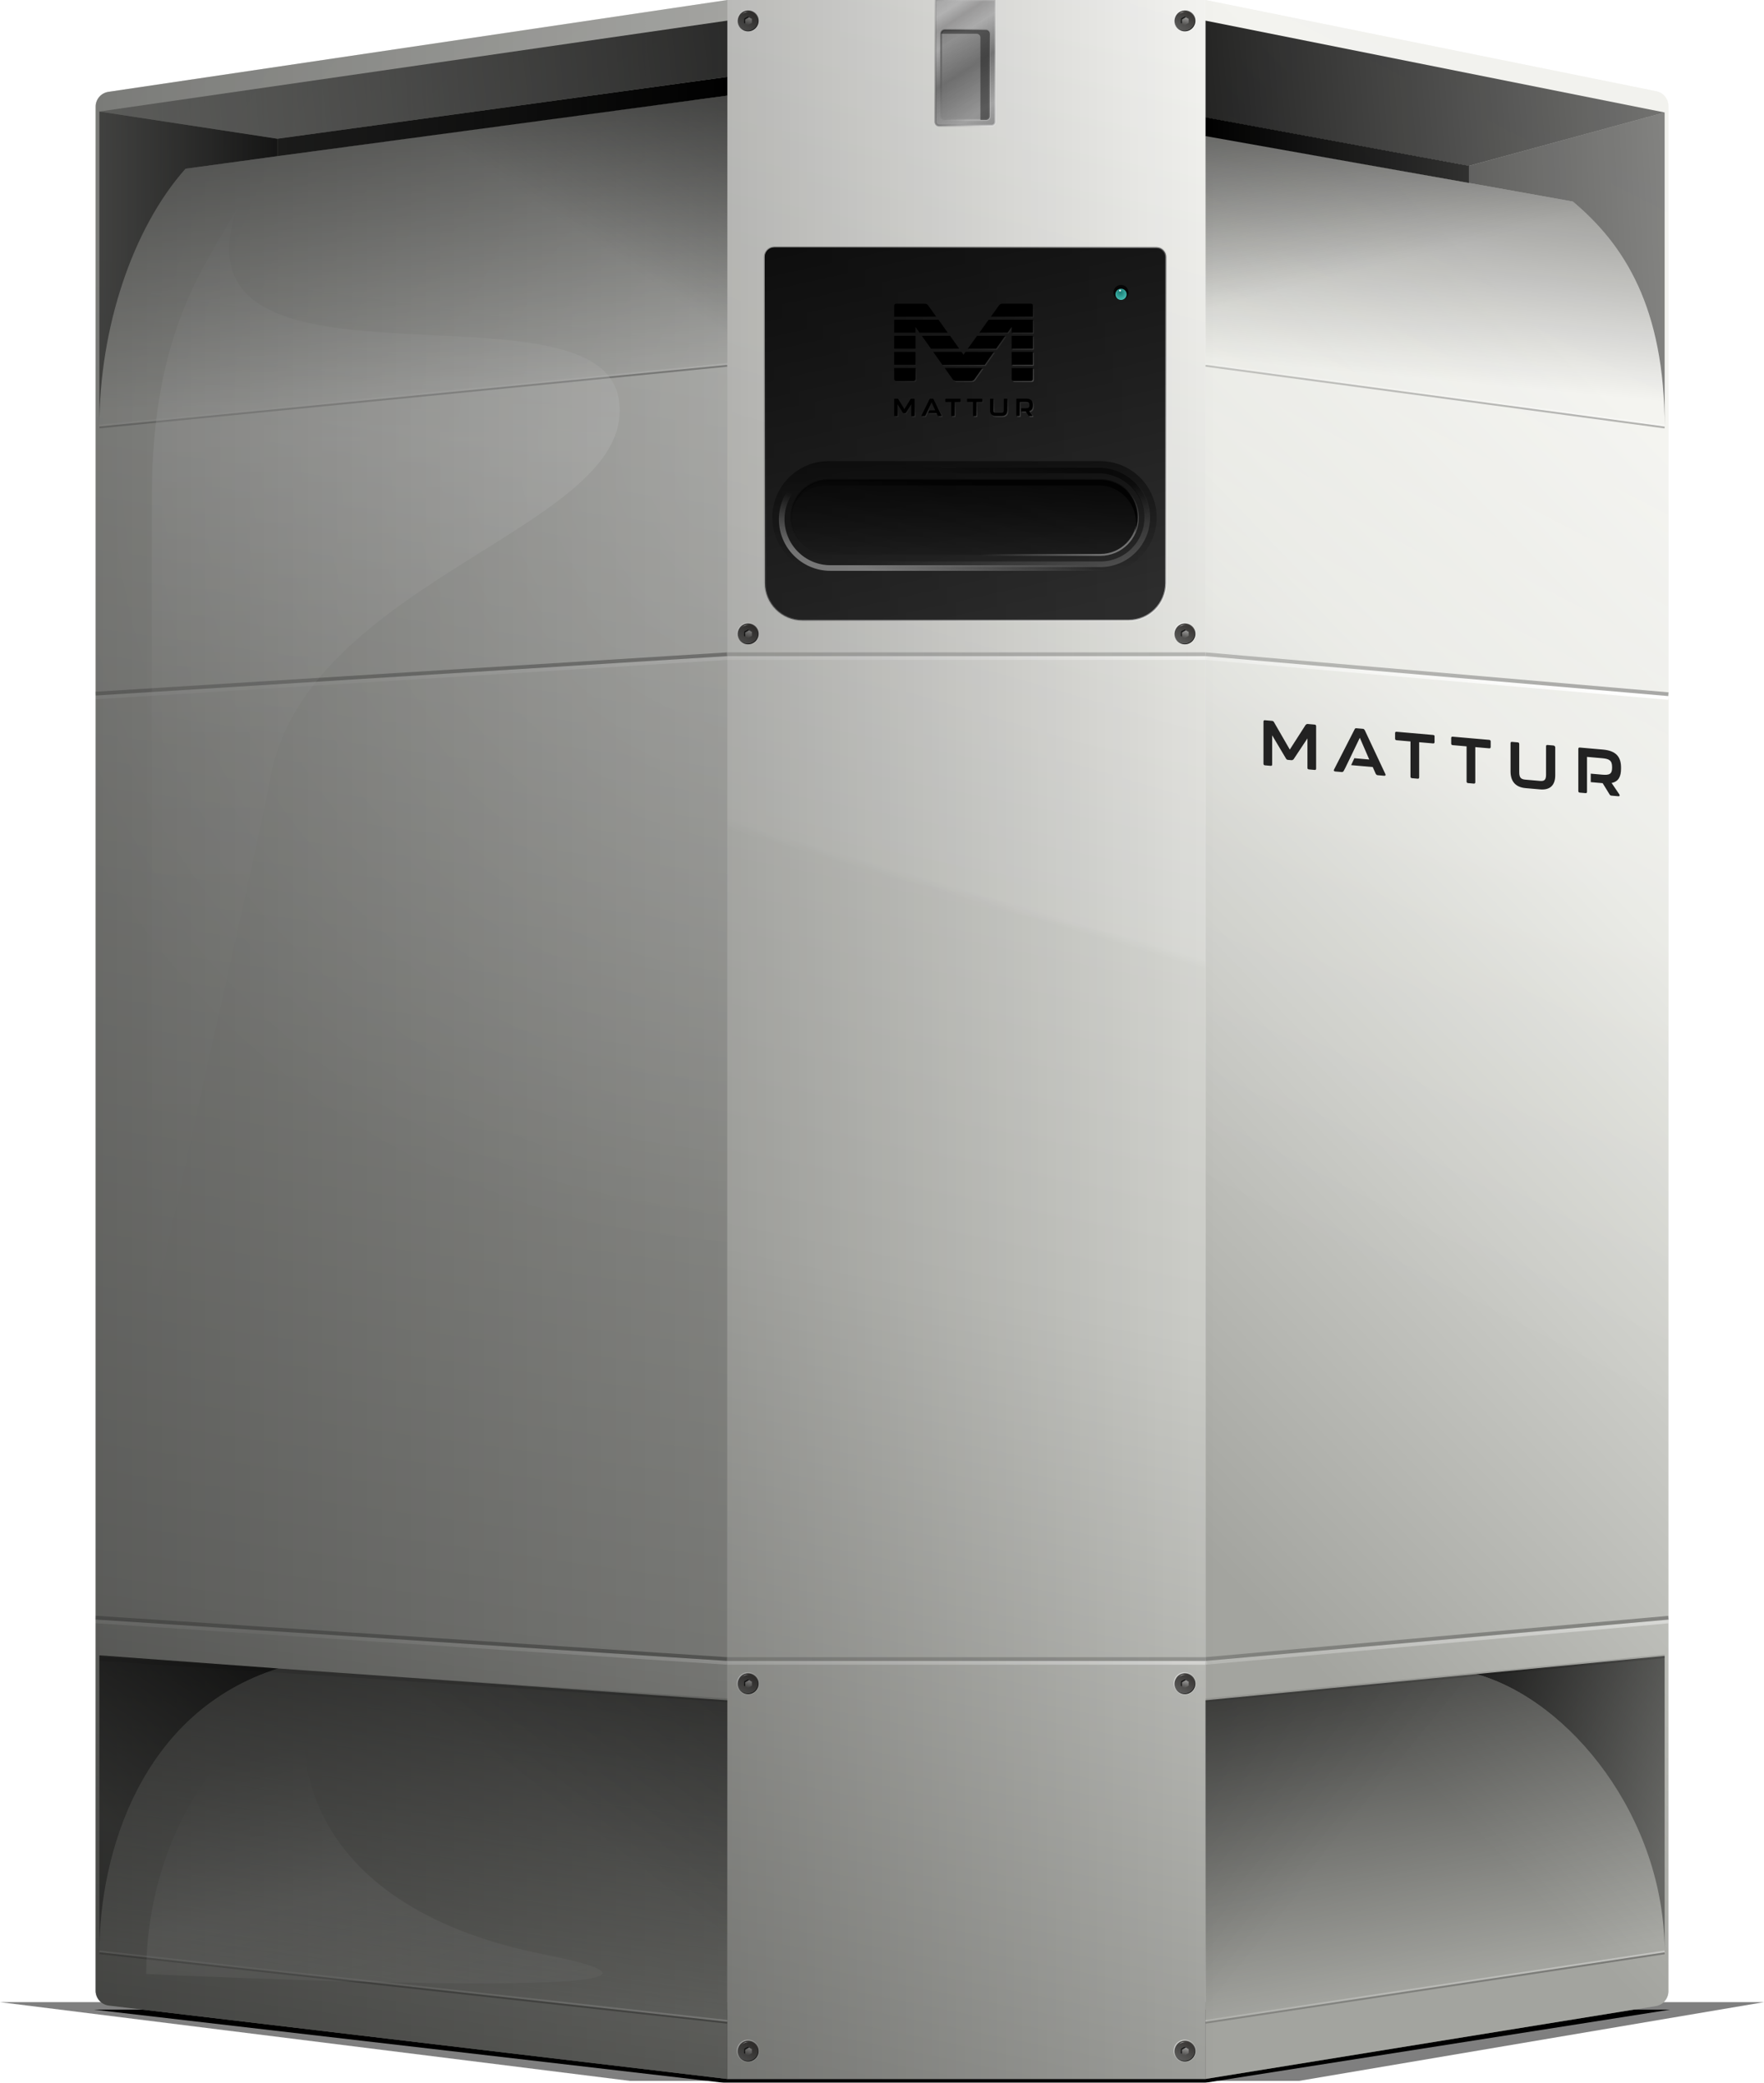 <svg viewBox="0 0 941 1111" fill="none" xmlns="http://www.w3.org/2000/svg">
    <g filter="url(#filter0_f_774_53661)">
        <path d="M386 1111L50 1072H891L643 1111H386Z" fill="black" />
    </g>
    <g filter="url(#filter1_f_774_53661)">
        <path
            d="M336 1110L0 1068H941L693 1110H336Z"
            fill="black"
            fill-opacity="0.5"
        />
    </g>
    <path
        opacity="0.5"
        d="M883.587 48.702L643 0H388L57.826 48.987C53.904 49.569 51 52.936 51 56.901V1061.89C51 1065.95 54.032 1069.36 58.057 1069.84L388 1109H643L883.279 1070.09C887.153 1069.46 890 1066.12 890 1062.19V56.543C890 52.736 887.318 49.457 883.587 48.702Z"
        fill="url(#paint0_linear_774_53661)"
    />
    <path
        d="M890 56.543C890 52.736 887.318 49.457 883.587 48.702L643 0V1109L883.279 1070.09C887.153 1069.46 890 1066.12 890 1062.19V56.543Z"
        fill="url(#paint1_linear_774_53661)"
    />
    <path
        d="M890 56.543C890 52.736 887.318 49.457 883.587 48.702L643 0V1109L883.279 1070.09C887.153 1069.46 890 1066.12 890 1062.19V56.543Z"
        fill="url(#paint2_linear_774_53661)"
        fill-opacity="0.3"
    />
    <path
        d="M888 1041.5L643 1079V906.999L787.5 892.999C837.5 906.999 888 969.5 888 1041.5Z"
        fill="url(#paint3_linear_774_53661)"
    />
    <path
        d="M888 1041.5L643 1079V906.999L787.5 892.999C837.5 906.999 888 969.5 888 1041.5Z"
        fill="url(#paint4_linear_774_53661)"
        fill-opacity="0.2"
    />
    <path
        d="M787.5 893.009C837.5 907.009 888 969.51 888 1041.51V883.314L787.5 893.009Z"
        fill="url(#paint5_linear_774_53661)"
    />
    <path
        d="M839 107.502C866.5 130.5 888 164 888 228.002L643 194.002V72.315L839 107.502Z"
        fill="url(#paint6_linear_774_53661)"
        fill-opacity="0.7"
    />
    <path
        d="M839 107.502C866.5 130.5 888 164 888 228.002L643 194.002V72.315L839 107.502Z"
        fill="url(#paint7_linear_774_53661)"
        fill-opacity="0.5"
    />
    <path
        d="M839 107.5C866.5 130.498 888 164 888 228.002V60L783.5 88.5V97.543L839 107.5Z"
        fill="url(#paint8_linear_774_53661)"
    />
    <path
        d="M643 62.691V11L888 60.001L783.5 88.501L643 62.691Z"
        fill="url(#paint9_linear_774_53661)"
    />
    <path
        d="M643 62.552V72.584L783.599 97.593V88.461L643 62.552Z"
        fill="url(#paint10_linear_774_53661)"
    />
    <path
        opacity="0.8"
        d="M643 1078L888 1040.94"
        stroke="url(#paint11_linear_774_53661)"
    />
    <path
        opacity="0.9"
        d="M643 1079L888 1041.93"
        stroke="url(#paint12_linear_774_53661)"
    />
    <path
        d="M643 887L890 864.935"
        stroke="url(#paint13_linear_774_53661)"
        stroke-width="2"
    />
    <path
        d="M643 885L890 862.935"
        stroke="url(#paint14_linear_774_53661)"
        stroke-width="2"
    />
    <path
        opacity="0.4"
        d="M388 906.999L53 884.998M643 906.999L888 883.499"
        stroke="url(#paint15_linear_774_53661)"
        stroke-width="2"
    />
    <path
        opacity="0.8"
        d="M643 194.104L888 227.038"
        stroke="url(#paint16_linear_774_53661)"
    />
    <path
        opacity="0.9"
        d="M643 195.104L888 228.038"
        stroke="url(#paint17_linear_774_53661)"
    />
    <path
        d="M643 351L890 372.311"
        stroke="url(#paint18_linear_774_53661)"
        stroke-width="2"
    />
    <path
        d="M643 349L890 370.311"
        stroke="url(#paint19_linear_774_53661)"
        stroke-width="2"
    />
    <path
        fill-rule="evenodd"
        clip-rule="evenodd"
        d="M864.735 409.456V409.987C864.735 414.239 863.411 416.913 859.702 417.651L863.808 423.723C864.205 424.422 863.94 424.798 863.278 424.74L859.702 424.427C859.172 424.38 858.907 424.224 858.642 423.803L854.933 417.765L848.576 417.209V412.692L854.668 413.225C858.377 413.549 859.967 413.024 859.967 409.57V409.171C859.967 405.584 858.377 404.781 854.668 404.456L846.589 403.75V407.602V412.518V417.035V419.161V422.35C846.589 422.881 846.324 423.123 845.794 423.077L842.748 422.811C842.218 422.764 841.953 422.475 841.953 421.944V399.491C841.953 398.96 842.218 398.717 842.748 398.763L855.066 399.841C862.086 400.455 864.735 403.743 864.735 409.456ZM825.528 397.39L828.575 397.656C829.105 397.703 829.502 398.003 829.634 398.546V413.559C829.634 418.608 827.118 421.576 821.555 421.089L813.872 420.417C808.177 419.919 805.793 416.522 805.793 411.473V396.46C805.793 395.929 806.057 395.686 806.587 395.733L809.634 395.999C810.164 396.046 810.428 396.335 810.428 396.866V412.012C810.428 414.935 811.488 415.692 813.74 415.889L821.422 416.561C823.674 416.758 824.734 416.186 824.734 413.263V398.117C824.734 397.586 824.999 397.344 825.528 397.39ZM794.401 394.667L774.931 392.963C774.401 392.917 774.136 393.159 774.136 393.691V396.614C774.136 397.145 774.401 397.434 774.931 397.48L782.348 398.129V416.862C782.348 417.393 782.613 417.682 783.143 417.729L786.189 417.995C786.719 418.042 786.984 417.799 786.984 417.268V398.535L794.401 399.184C794.931 399.23 795.196 398.988 795.196 398.456V395.533C795.196 395.002 794.931 394.713 794.401 394.667ZM744.996 390.344L764.467 392.048C764.997 392.094 765.394 392.395 765.261 392.914V395.837C765.261 396.369 764.997 396.611 764.467 396.565L757.049 395.916V414.649C757.049 415.18 756.784 415.423 756.254 415.376L753.208 415.11C752.678 415.063 752.413 414.775 752.413 414.243V395.51L744.996 394.861C744.466 394.815 744.201 394.526 744.201 393.995V391.072C744.201 390.54 744.466 390.298 744.996 390.344ZM728.042 389.525C727.777 389.103 727.512 388.815 727.114 388.78L723.538 388.467C723.008 388.421 722.743 388.663 722.611 389.05L711.617 410.541C711.352 411.049 711.617 411.471 712.279 411.529L715.723 411.83C716.253 411.877 716.518 411.634 716.783 411.259L717.71 409.48L721.286 402.087L725.392 393.545L730.426 405.145L722.478 404.45L720.757 408.152L732.28 409.16L733.87 412.754C734.135 413.175 734.399 413.464 734.929 413.511L738.373 413.812C739.035 413.87 739.3 413.494 739.035 412.94L728.042 389.525ZM697.577 386.196L701.286 386.52C701.816 386.566 702.08 386.855 702.08 387.387V409.972C702.08 410.504 701.816 410.746 701.286 410.7L698.239 410.434C697.709 410.387 697.445 410.098 697.445 409.567V393.89L690.027 405.065C689.762 405.308 689.365 405.539 688.967 405.504L687.113 405.342C686.583 405.295 686.318 405.139 686.053 404.717L678.636 392.244V407.788C678.636 408.32 678.371 408.562 677.841 408.516L674.795 408.25C674.265 408.203 674 407.914 674 407.383V384.93C674 384.399 674.265 384.156 674.795 384.202L678.503 384.527C679.033 384.573 679.298 384.729 679.563 385.151L688.04 399.843L696.517 386.634C696.782 386.392 697.18 386.161 697.577 386.196Z"
        fill="#222222"
    />
    <rect
        x="388"
        width="255"
        height="1109"
        fill="url(#paint20_linear_774_53661)"
    />
    <rect
        x="388"
        width="255"
        height="1109"
        fill="url(#paint21_linear_774_53661)"
        fill-opacity="0.3"
    />
    <path
        d="M388 887H643"
        stroke="url(#paint22_linear_774_53661)"
        stroke-width="2"
    />
    <path
        d="M388 885H643"
        stroke="url(#paint23_linear_774_53661)"
        stroke-width="2"
    />
    <path
        d="M388 351H643"
        stroke="url(#paint24_linear_774_53661)"
        stroke-width="2"
    />
    <path
        d="M388 349H643"
        stroke="url(#paint25_linear_774_53661)"
        stroke-width="2"
    />
    <circle
        opacity="0.5"
        cx="399"
        cy="338"
        r="6"
        fill="url(#paint26_linear_774_53661)"
    />
    <circle
        cx="399.001"
        cy="338"
        r="5.7"
        fill="url(#paint27_linear_774_53661)"
    />
    <circle cx="399" cy="338" r="5.4" fill="url(#paint28_linear_774_53661)" />
    <path
        fill-rule="evenodd"
        clip-rule="evenodd"
        d="M395.053 335.267C396.148 334.088 397.713 333.35 399.449 333.35C399.813 333.35 400.17 333.383 400.516 333.445C400.039 333.286 399.529 333.2 398.999 333.2C397.364 333.2 395.919 334.018 395.053 335.267Z"
        fill="url(#paint29_radial_774_53661)"
    />
    <path
        d="M399 335.6L401.078 336.8V339.2L399 340.4L396.921 339.2V336.8L399 335.6Z"
        fill="url(#paint30_linear_774_53661)"
    />
    <path
        opacity="0.8"
        d="M401.079 336.8L399 335.6L396.922 336.8V339.2L397.522 339.546V337.4L399.6 336.2L401.079 337.053V336.8Z"
        fill="black"
    />
    <circle
        opacity="0.5"
        cx="399"
        cy="11"
        r="6"
        fill="url(#paint31_linear_774_53661)"
    />
    <circle
        cx="399.001"
        cy="11"
        r="5.7"
        fill="url(#paint32_linear_774_53661)"
    />
    <circle
        cx="399"
        cy="11"
        r="5.4"
        fill="url(#paint33_linear_774_53661)"
    />
    <path
        fill-rule="evenodd"
        clip-rule="evenodd"
        d="M395.053 8.267C396.148 7.088 397.713 6.35 399.449 6.35C399.813 6.35 400.17 6.383 400.516 6.445C400.039 6.286 399.529 6.2 398.999 6.2C397.364 6.2 395.919 7.018 395.053 8.267Z"
        fill="url(#paint34_radial_774_53661)"
    />
    <path
        d="M399 8.6L401.078 9.8V12.2L399 13.4L396.921 12.2V9.8L399 8.6Z"
        fill="url(#paint35_linear_774_53661)"
    />
    <path
        opacity="0.8"
        d="M401.079 9.8L399 8.6L396.922 9.8V12.2L397.522 12.546V10.4L399.6 9.2L401.079 10.053V9.8Z"
        fill="black"
    />
    <circle
        opacity="0.5"
        cx="399"
        cy="898"
        r="6"
        fill="url(#paint36_linear_774_53661)"
    />
    <circle
        cx="399.001"
        cy="898"
        r="5.7"
        fill="url(#paint37_linear_774_53661)"
    />
    <circle cx="399" cy="898" r="5.4" fill="url(#paint38_linear_774_53661)" />
    <path
        fill-rule="evenodd"
        clip-rule="evenodd"
        d="M395.053 895.267C396.148 894.088 397.713 893.35 399.449 893.35C399.813 893.35 400.17 893.383 400.516 893.445C400.039 893.286 399.529 893.2 398.999 893.2C397.364 893.2 395.919 894.018 395.053 895.267Z"
        fill="url(#paint39_radial_774_53661)"
    />
    <path
        d="M399 895.6L401.078 896.8V899.2L399 900.4L396.921 899.2V896.8L399 895.6Z"
        fill="url(#paint40_linear_774_53661)"
    />
    <path
        opacity="0.8"
        d="M401.079 896.8L399 895.6L396.922 896.8V899.2L397.522 899.546V897.4L399.6 896.2L401.079 897.053V896.8Z"
        fill="black"
    />
    <circle
        opacity="0.5"
        cx="632"
        cy="338"
        r="6"
        fill="url(#paint41_linear_774_53661)"
    />
    <circle
        cx="632.001"
        cy="338"
        r="5.7"
        fill="url(#paint42_linear_774_53661)"
    />
    <circle cx="632" cy="338" r="5.4" fill="url(#paint43_linear_774_53661)" />
    <path
        fill-rule="evenodd"
        clip-rule="evenodd"
        d="M628.053 335.267C629.148 334.088 630.713 333.35 632.449 333.35C632.813 333.35 633.17 333.383 633.516 333.445C633.039 333.286 632.529 333.2 631.999 333.2C630.364 333.2 628.919 334.018 628.053 335.267Z"
        fill="url(#paint44_radial_774_53661)"
    />
    <path
        d="M632 335.6L634.078 336.8V339.2L632 340.4L629.921 339.2V336.8L632 335.6Z"
        fill="url(#paint45_linear_774_53661)"
    />
    <path
        opacity="0.8"
        d="M634.079 336.8L632 335.6L629.922 336.8V339.2L630.522 339.546V337.4L632.6 336.2L634.079 337.053V336.8Z"
        fill="black"
    />
    <circle
        opacity="0.5"
        cx="399"
        cy="1094"
        r="6"
        fill="url(#paint46_linear_774_53661)"
    />
    <circle
        cx="399.001"
        cy="1094"
        r="5.7"
        fill="url(#paint47_linear_774_53661)"
    />
    <circle cx="399" cy="1094" r="5.4" fill="url(#paint48_linear_774_53661)" />
    <path
        fill-rule="evenodd"
        clip-rule="evenodd"
        d="M395.053 1091.27C396.148 1090.09 397.713 1089.35 399.449 1089.35C399.813 1089.35 400.17 1089.38 400.516 1089.44C400.039 1089.29 399.529 1089.2 398.999 1089.2C397.364 1089.2 395.919 1090.02 395.053 1091.27Z"
        fill="url(#paint49_radial_774_53661)"
    />
    <path
        d="M399 1091.6L401.078 1092.8V1095.2L399 1096.4L396.921 1095.2V1092.8L399 1091.6Z"
        fill="url(#paint50_linear_774_53661)"
    />
    <path
        opacity="0.8"
        d="M401.079 1092.8L399 1091.6L396.922 1092.8V1095.2L397.522 1095.55V1093.4L399.6 1092.2L401.079 1093.05V1092.8Z"
        fill="black"
    />
    <circle
        opacity="0.5"
        cx="632"
        cy="11"
        r="6"
        fill="url(#paint51_linear_774_53661)"
    />
    <circle
        cx="632.001"
        cy="11"
        r="5.7"
        fill="url(#paint52_linear_774_53661)"
    />
    <circle
        cx="632"
        cy="11"
        r="5.4"
        fill="url(#paint53_linear_774_53661)"
    />
    <path
        fill-rule="evenodd"
        clip-rule="evenodd"
        d="M628.053 8.267C629.148 7.088 630.713 6.35 632.449 6.35C632.813 6.35 633.17 6.383 633.516 6.445C633.039 6.286 632.529 6.2 631.999 6.2C630.364 6.2 628.919 7.018 628.053 8.267Z"
        fill="url(#paint54_radial_774_53661)"
    />
    <path
        d="M632 8.6L634.078 9.8V12.2L632 13.4L629.921 12.2V9.8L632 8.6Z"
        fill="url(#paint55_linear_774_53661)"
    />
    <path
        opacity="0.8"
        d="M634.079 9.8L632 8.6L629.922 9.8V12.2L630.522 12.546V10.4L632.6 9.2L634.079 10.053V9.8Z"
        fill="black"
    />
    <circle
        opacity="0.5"
        cx="632"
        cy="898"
        r="6"
        fill="url(#paint56_linear_774_53661)"
    />
    <circle
        cx="632.001"
        cy="898"
        r="5.7"
        fill="url(#paint57_linear_774_53661)"
    />
    <circle cx="632" cy="898" r="5.4" fill="url(#paint58_linear_774_53661)" />
    <path
        fill-rule="evenodd"
        clip-rule="evenodd"
        d="M628.053 895.267C629.148 894.088 630.713 893.35 632.449 893.35C632.813 893.35 633.17 893.383 633.516 893.445C633.039 893.286 632.529 893.2 631.999 893.2C630.364 893.2 628.919 894.018 628.053 895.267Z"
        fill="url(#paint59_radial_774_53661)"
    />
    <path
        d="M632 895.6L634.078 896.8V899.2L632 900.4L629.921 899.2V896.8L632 895.6Z"
        fill="url(#paint60_linear_774_53661)"
    />
    <path
        opacity="0.8"
        d="M634.079 896.8L632 895.6L629.922 896.8V899.2L630.522 899.546V897.4L632.6 896.2L634.079 897.053V896.8Z"
        fill="black"
    />
    <circle
        opacity="0.5"
        cx="632"
        cy="1094"
        r="6"
        fill="url(#paint61_linear_774_53661)"
    />
    <circle
        cx="632.001"
        cy="1094"
        r="5.7"
        fill="url(#paint62_linear_774_53661)"
    />
    <circle cx="632" cy="1094" r="5.4" fill="url(#paint63_linear_774_53661)" />
    <path
        fill-rule="evenodd"
        clip-rule="evenodd"
        d="M628.053 1091.27C629.148 1090.09 630.713 1089.35 632.449 1089.35C632.813 1089.35 633.17 1089.38 633.516 1089.44C633.039 1089.29 632.529 1089.2 631.999 1089.2C630.364 1089.2 628.919 1090.02 628.053 1091.27Z"
        fill="url(#paint64_radial_774_53661)"
    />
    <path
        d="M632 1091.6L634.078 1092.8V1095.2L632 1096.4L629.921 1095.2V1092.8L632 1091.6Z"
        fill="url(#paint65_linear_774_53661)"
    />
    <path
        opacity="0.8"
        d="M634.079 1092.8L632 1091.6L629.922 1092.8V1095.2L630.522 1095.55V1093.4L632.6 1092.2L634.079 1093.05V1092.8Z"
        fill="black"
    />
    <path
        d="M408 137C408 134.239 410.239 132 413 132H617C619.761 132 622 134.239 622 137V311C622 322.046 613.046 331 602 331H428C416.954 331 408 322.046 408 311V137Z"
        fill="#2E2E2E"
    />
    <path
        d="M408 137C408 134.239 410.239 132 413 132H617C619.761 132 622 134.239 622 137V311C622 322.046 613.046 331 602 331H428C416.954 331 408 322.046 408 311V137Z"
        fill="url(#paint66_linear_774_53661)"
        fill-opacity="0.7"
    />
    <path
        d="M408 137C408 134.239 410.239 132 413 132H617C619.761 132 622 134.239 622 137V311C622 322.046 613.046 331 602 331H428C416.954 331 408 322.046 408 311V137Z"
        stroke="url(#paint67_linear_774_53661)"
        stroke-opacity="0.6"
    />
    <path
        d="M408 137C408 134.239 410.239 132 413 132H617C619.761 132 622 134.239 622 137V311C622 322.046 613.046 331 602 331H428C416.954 331 408 322.046 408 311V137Z"
        stroke="url(#paint68_linear_774_53661)"
    />
    <g filter="url(#filter2_f_774_53661)">
        <path
            d="M412 276C412 259.431 425.431 246 442 246H587C603.569 246 617 259.431 617 276C617 292.569 603.569 306 587 306H442C425.431 306 412 292.569 412 276Z"
            fill="url(#paint69_linear_774_53661)"
            fill-opacity="0.5"
        />
    </g>
    <g opacity="0.5" filter="url(#filter3_f_774_53661)">
        <path
            d="M417 277C417 262.641 428.641 251 443 251H586C600.359 251 612 262.641 612 277V277C612 291.359 600.359 303 586 303H443C428.641 303 417 291.359 417 277V277Z"
            stroke="url(#paint70_linear_774_53661)"
            stroke-width="3"
        />
    </g>
    <g opacity="0.2" filter="url(#filter4_f_774_53661)">
        <path
            d="M417 276C417 262.193 428.193 251 442 251H587C600.807 251 612 262.193 612 276V276C612 289.807 600.807 301 587 301H442C428.193 301 417 289.807 417 276V276Z"
            stroke="url(#paint71_linear_774_53661)"
            stroke-width="3"
        />
    </g>
    <g opacity="0.5" filter="url(#filter5_f_774_53661)">
        <path
            d="M417 277C417 262.641 428.641 251 443 251H586C600.359 251 612 262.641 612 277V277C612 291.359 600.359 303 586 303H443C428.641 303 417 291.359 417 277V277Z"
            stroke="url(#paint72_linear_774_53661)"
            stroke-width="3"
        />
    </g>
    <path
        d="M422 276C422 264.954 430.954 256 442 256H586.999C598.045 256 606.999 264.954 606.999 276C606.999 287.046 598.045 296 586.999 296H442C430.954 296 422 287.046 422 276Z"
        fill="url(#paint73_linear_774_53661)"
        fill-opacity="0.9"
    />
    <path
        d="M422 276C422 264.954 430.954 256 442 256H586.999C598.045 256 606.999 264.954 606.999 276C606.999 287.046 598.045 296 586.999 296H442C430.954 296 422 287.046 422 276Z"
        stroke="url(#paint74_linear_774_53661)"
    />
    <path
        d="M422 276C422 264.954 430.954 256 442 256H586.999C598.045 256 606.999 264.954 606.999 276C606.999 287.046 598.045 296 586.999 296H442C430.954 296 422 287.046 422 276Z"
        stroke="url(#paint75_linear_774_53661)"
        stroke-opacity="0.4"
    />
    <g opacity="0.8" filter="url(#filter6_f_774_53661)">
        <path
            fill-rule="evenodd"
            clip-rule="evenodd"
            d="M422.611 271.072C425.664 263.931 432.753 258.927 441.01 258.927H586.009C597.055 258.927 606.009 267.881 606.009 278.927C606.009 280.627 605.797 282.279 605.397 283.855C606.428 281.444 606.999 278.788 606.999 276C606.999 264.954 598.045 256 586.999 256H442C432.655 256 424.807 262.409 422.611 271.072Z"
            fill="url(#paint76_linear_774_53661)"
        />
    </g>
    <g opacity="0.3">
        <path
            fill-rule="evenodd"
            clip-rule="evenodd"
            d="M551.5 216.509V216.714C551.5 218.353 550.986 219.428 549.547 219.838L551.14 222.039C551.294 222.295 551.192 222.449 550.935 222.449H549.547C549.342 222.449 549.239 222.398 549.136 222.244L547.697 220.042H545.231V218.301H547.594C549.033 218.301 549.65 218.045 549.65 216.714V216.56C549.65 215.178 549.033 214.922 547.594 214.922H544.46V216.407V218.301V220.042V220.862V222.09C544.46 222.295 544.357 222.398 544.151 222.398H542.969C542.764 222.398 542.661 222.295 542.661 222.09V213.437C542.661 213.232 542.764 213.13 542.969 213.13H547.749C550.472 213.13 551.5 214.308 551.5 216.509ZM536.289 213.181H537.471C537.676 213.181 537.831 213.283 537.882 213.488V219.274C537.882 221.22 536.906 222.449 534.747 222.449H531.767C529.557 222.449 528.632 221.22 528.632 219.274V213.488C528.632 213.283 528.735 213.181 528.94 213.181H530.122C530.328 213.181 530.431 213.283 530.431 213.488V219.325C530.431 220.452 530.842 220.708 531.715 220.708H534.696C535.569 220.708 535.981 220.452 535.981 219.325V213.488C535.981 213.283 536.083 213.181 536.289 213.181ZM524.212 213.181H516.658C516.453 213.181 516.35 213.283 516.35 213.488V214.615C516.35 214.82 516.453 214.922 516.658 214.922H519.536V222.142C519.536 222.346 519.639 222.449 519.844 222.449H521.026C521.232 222.449 521.335 222.346 521.335 222.142V214.922H524.212C524.418 214.922 524.521 214.82 524.521 214.615V213.488C524.521 213.283 524.418 213.181 524.212 213.181ZM505.044 213.181H512.599C512.804 213.181 512.958 213.283 512.907 213.488V214.615C512.907 214.82 512.804 214.922 512.599 214.922H509.721V222.142C509.721 222.346 509.618 222.449 509.412 222.449H508.231C508.025 222.449 507.922 222.346 507.922 222.142V214.922H505.044C504.839 214.922 504.736 214.82 504.736 214.615V213.488C504.736 213.283 504.839 213.181 505.044 213.181ZM498.467 213.437C498.364 213.283 498.261 213.181 498.107 213.181H496.719C496.514 213.181 496.411 213.283 496.36 213.437L492.094 222.09C491.992 222.295 492.094 222.449 492.351 222.449H493.687C493.893 222.449 493.996 222.346 494.099 222.193L494.458 221.476L495.846 218.506L497.439 215.076L499.392 219.377H496.308L495.64 220.862H500.111L500.728 222.193C500.831 222.346 500.933 222.449 501.139 222.449H502.475C502.732 222.449 502.835 222.295 502.732 222.09L498.467 213.437ZM486.647 213.181H488.086C488.292 213.181 488.394 213.283 488.394 213.488V222.193C488.394 222.398 488.292 222.5 488.086 222.5H486.904C486.699 222.5 486.596 222.398 486.596 222.193V216.151L483.718 220.708C483.615 220.81 483.461 220.913 483.307 220.913H482.587C482.382 220.913 482.279 220.862 482.176 220.708L479.299 216.151V222.142C479.299 222.346 479.196 222.449 478.99 222.449H477.808C477.603 222.449 477.5 222.346 477.5 222.142V213.488C477.5 213.283 477.603 213.181 477.808 213.181H479.247C479.453 213.181 479.556 213.232 479.658 213.386L482.947 218.762L486.236 213.386C486.339 213.283 486.493 213.181 486.647 213.181Z"
            fill="url(#paint77_linear_774_53661)"
        />
        <path
            fill-rule="evenodd"
            clip-rule="evenodd"
            d="M495.537 163.319C495.229 162.858 494.51 162.5 493.944 162.5H478.528C477.962 162.5 477.5 162.961 477.5 163.524V169.412H499.906L495.537 163.319ZM550.472 162.5H535.056C534.49 162.5 533.771 162.858 533.463 163.319L529.094 169.412H551.5V163.524C551.5 162.961 551.037 162.5 550.472 162.5ZM477.5 171.051H501.139L506.072 177.963H491.015L488.857 174.891V177.963H477.5V171.051ZM537.985 177.963H522.928L527.861 171.051H551.5V177.963H540.143V174.891L537.985 177.963ZM488.857 179.653H477.5V186.514H488.857V179.653ZM507.306 179.653H492.249L497.131 186.514H512.239L507.306 179.653ZM540.143 179.653H551.5V186.514H540.143V179.653ZM516.761 186.514H531.869L536.751 179.653H521.694L516.761 186.514ZM488.857 188.204H477.5V195.065H488.857V188.204ZM551.5 188.204H540.143V195.065H551.5V188.204ZM513.421 188.204L514.5 189.689L515.579 188.204H530.687L525.806 195.116H514.5H503.194L498.312 188.204H513.421ZM477.5 202.695C477.5 203.258 477.962 203.719 478.528 203.719H487.881C488.446 203.719 488.908 203.258 488.908 202.695V196.806H477.5V202.695ZM504.428 196.806L508.744 202.899C509.053 203.36 509.772 203.719 510.338 203.719H514.5H518.663C519.228 203.719 519.947 203.36 520.256 202.899L524.572 196.806H514.5H504.428ZM541.171 203.719C540.606 203.719 540.143 203.258 540.143 202.695V196.806H551.5V202.695C551.5 203.258 551.037 203.719 550.472 203.719H541.171Z"
            fill="url(#paint78_linear_774_53661)"
        />
    </g>
    <path
        fill-rule="evenodd"
        clip-rule="evenodd"
        d="M551 216.009V216.214C551 217.853 550.486 218.928 549.047 219.338L550.64 221.539C550.794 221.795 550.692 221.949 550.435 221.949H549.047C548.842 221.949 548.739 221.898 548.636 221.744L547.197 219.542H544.731V217.801H547.094C548.533 217.801 549.15 217.545 549.15 216.214V216.06C549.15 214.678 548.533 214.422 547.094 214.422H543.96V215.907V217.801V219.542V220.362V221.59C543.96 221.795 543.857 221.898 543.651 221.898H542.469C542.264 221.898 542.161 221.795 542.161 221.59V212.937C542.161 212.732 542.264 212.63 542.469 212.63H547.249C549.972 212.63 551 213.808 551 216.009ZM535.789 212.681H536.971C537.176 212.681 537.331 212.783 537.382 212.988V218.774C537.382 220.72 536.406 221.949 534.247 221.949H531.267C529.057 221.949 528.132 220.72 528.132 218.774V212.988C528.132 212.783 528.235 212.681 528.44 212.681H529.622C529.828 212.681 529.931 212.783 529.931 212.988V218.825C529.931 219.952 530.342 220.208 531.215 220.208H534.196C535.069 220.208 535.481 219.952 535.481 218.825V212.988C535.481 212.783 535.583 212.681 535.789 212.681ZM523.712 212.681H516.158C515.953 212.681 515.85 212.783 515.85 212.988V214.115C515.85 214.32 515.953 214.422 516.158 214.422H519.036V221.642C519.036 221.846 519.139 221.949 519.344 221.949H520.526C520.732 221.949 520.835 221.846 520.835 221.642V214.422H523.712C523.918 214.422 524.021 214.32 524.021 214.115V212.988C524.021 212.783 523.918 212.681 523.712 212.681ZM504.544 212.681H512.099C512.304 212.681 512.458 212.783 512.407 212.988V214.115C512.407 214.32 512.304 214.422 512.099 214.422H509.221V221.642C509.221 221.846 509.118 221.949 508.912 221.949H507.731C507.525 221.949 507.422 221.846 507.422 221.642V214.422H504.544C504.339 214.422 504.236 214.32 504.236 214.115V212.988C504.236 212.783 504.339 212.681 504.544 212.681ZM497.967 212.937C497.864 212.783 497.761 212.681 497.607 212.681H496.219C496.014 212.681 495.911 212.783 495.86 212.937L491.594 221.59C491.492 221.795 491.594 221.949 491.851 221.949H493.187C493.393 221.949 493.496 221.846 493.599 221.693L493.958 220.976L495.346 218.006L496.939 214.576L498.892 218.877H495.808L495.14 220.362H499.611L500.228 221.693C500.331 221.846 500.433 221.949 500.639 221.949H501.975C502.232 221.949 502.335 221.795 502.232 221.59L497.967 212.937ZM486.147 212.681H487.586C487.792 212.681 487.894 212.783 487.894 212.988V221.693C487.894 221.898 487.792 222 487.586 222H486.404C486.199 222 486.096 221.898 486.096 221.693V215.651L483.218 220.208C483.115 220.31 482.961 220.413 482.807 220.413H482.087C481.882 220.413 481.779 220.362 481.676 220.208L478.799 215.651V221.642C478.799 221.846 478.696 221.949 478.49 221.949H477.308C477.103 221.949 477 221.846 477 221.642V212.988C477 212.783 477.103 212.681 477.308 212.681H478.747C478.953 212.681 479.056 212.732 479.158 212.886L482.447 218.262L485.736 212.886C485.839 212.783 485.993 212.681 486.147 212.681Z"
        fill="black"
    />
    <path
        fill-rule="evenodd"
        clip-rule="evenodd"
        d="M495.037 162.819C494.729 162.358 494.01 162 493.444 162H478.028C477.462 162 477 162.461 477 163.024V168.912H499.406L495.037 162.819ZM549.972 162H534.556C533.99 162 533.271 162.358 532.963 162.819L528.594 168.912H551V163.024C551 162.461 550.537 162 549.972 162ZM477 170.551H500.639L505.572 177.463H490.515L488.357 174.391V177.463H477V170.551ZM537.485 177.463H522.428L527.361 170.551H551V177.463H539.643V174.391L537.485 177.463ZM488.357 179.153H477V186.014H488.357V179.153ZM506.806 179.153H491.749L496.631 186.014H511.739L506.806 179.153ZM539.643 179.153H551V186.014H539.643V179.153ZM516.261 186.014H531.369L536.251 179.153H521.194L516.261 186.014ZM488.357 187.704H477V194.565H488.357V187.704ZM551 187.704H539.643V194.565H551V187.704ZM512.921 187.704L514 189.189L515.079 187.704H530.187L525.306 194.616H514H502.694L497.812 187.704H512.921ZM477 202.195C477 202.758 477.462 203.219 478.028 203.219H487.381C487.946 203.219 488.408 202.758 488.408 202.195V196.306H477V202.195ZM503.928 196.306L508.244 202.399C508.553 202.86 509.272 203.219 509.838 203.219H514H518.163C518.728 203.219 519.447 202.86 519.756 202.399L524.072 196.306H514H503.928ZM540.671 203.219C540.106 203.219 539.643 202.758 539.643 202.195V196.306H551V202.195C551 202.758 550.537 203.219 549.972 203.219H540.671Z"
        fill="black"
    />
    <circle opacity="0.8" cx="598" cy="156" r="4" fill="black" />
    <g filter="url(#filter7_d_774_53661)">
        <circle cx="598" cy="156" r="3" fill="url(#paint79_radial_774_53661)" />
    </g>
    <circle cx="597.5" cy="155" r="0.5" fill="white" />
    <path
        d="M499 0H531V65C531 66.105 530.105 67 529 67H501C499.895 67 499 66.105 499 65V0Z"
        fill="url(#paint80_linear_774_53661)"
    />
    <path
        d="M499 0H531V65C531 66.105 530.105 67 529 67H501C499.895 67 499 66.105 499 65V0Z"
        fill="black"
        fill-opacity="0.2"
    />
    <path
        d="M499 0H531V65C531 66.105 530.105 67 529 67H501C499.895 67 499 66.105 499 65V0Z"
        stroke="url(#paint81_linear_774_53661)"
        stroke-opacity="0.8"
    />
    <path
        d="M499 0H531V65C531 66.105 530.105 67 529 67H501C499.895 67 499 66.105 499 65V0Z"
        stroke="url(#paint82_linear_774_53661)"
    />
    <rect
        x="502"
        y="16"
        width="26"
        height="48"
        rx="2"
        fill="#898989"
        fill-opacity="0.3"
    />
    <rect
        x="502"
        y="16"
        width="26"
        height="48"
        rx="2"
        fill="url(#paint83_linear_774_53661)"
        fill-opacity="0.1"
    />
    <rect
        x="502"
        y="16"
        width="26"
        height="48"
        rx="2"
        stroke="url(#paint84_linear_774_53661)"
        stroke-opacity="0.6"
    />
    <rect
        x="502"
        y="16"
        width="26"
        height="48"
        rx="2"
        stroke="url(#paint85_linear_774_53661)"
        stroke-opacity="0.6"
    />
    <path
        fill-rule="evenodd"
        clip-rule="evenodd"
        d="M504 16C502.895 16 502 16.895 502 18L521 18C522.105 18 523 18.895 523 20V64H526C527.105 64 528 63.105 528 62V18C528 16.895 527.105 16 526 16H504Z"
        fill="black"
        fill-opacity="0.4"
    />
    <path
        d="M51 56.901C51 52.936 53.904 49.569 57.826 48.987L388 0V1109L58.057 1069.84C54.032 1069.36 51 1065.95 51 1061.89V56.901Z"
        fill="url(#paint86_linear_774_53661)"
    />
    <path
        d="M51 56.901C51 52.936 53.904 49.569 57.826 48.987L388 0V1109L58.057 1069.84C54.032 1069.36 51 1065.95 51 1061.89V56.901Z"
        fill="url(#paint87_radial_774_53661)"
        fill-opacity="0.4"
    />
    <path
        opacity="0.8"
        d="M388 1078L53 1040.9"
        stroke="url(#paint88_linear_774_53661)"
    />
    <path
        opacity="0.9"
        d="M388 1079L53 1041.9"
        stroke="url(#paint89_linear_774_53661)"
    />
    <path
        d="M388 887L51 864.896"
        stroke="url(#paint90_linear_774_53661)"
        stroke-width="2"
    />
    <path
        d="M388 885L51 862.896"
        stroke="url(#paint91_linear_774_53661)"
        stroke-width="2"
    />
    <path
        opacity="0.4"
        d="M388 907L53 884.999"
        stroke="url(#paint92_linear_774_53661)"
        stroke-width="2"
    />
    <path
        opacity="0.8"
        d="M388 194.104L53 227"
        stroke="url(#paint93_linear_774_53661)"
    />
    <path
        opacity="0.9"
        d="M388 195.104L53 228"
        stroke="url(#paint94_linear_774_53661)"
    />
    <path
        d="M388 351L51 372.006"
        stroke="url(#paint95_linear_774_53661)"
        stroke-width="2"
    />
    <path
        d="M388 349L51 370.006"
        stroke="url(#paint96_linear_774_53661)"
        stroke-width="2"
    />
    <g opacity="0.2" filter="url(#filter8_f_774_53661)">
        <path
            d="M78 1053C78 977.5 122.506 916.5 166.006 907C157.006 925 154.5 1015.5 290 1042.5C425.5 1069.5 78 1053 78 1053Z"
            fill="url(#paint97_linear_774_53661)"
        />
    </g>
    <g opacity="0.28" filter="url(#filter9_f_774_53661)">
        <path
            d="M81 265C81 175.5 110.5 140.5 126.5 111C88.5 220.5 318.348 145.498 330 212.5C342 281.5 163 307.5 144 416C138.779 445.812 84 683.667 81 706.5V265Z"
            fill="url(#paint98_linear_774_53661)"
        />
    </g>
    <path
        d="M148.499 890C75.5 913 53 988.5 53 1041.5L387.999 1079V907L148.499 890Z"
        fill="url(#paint99_linear_774_53661)"
    />
    <path
        d="M148.499 890C75.5 913 53 988.5 53 1041.5L387.999 1079V907L148.499 890Z"
        fill="url(#paint100_linear_774_53661)"
        fill-opacity="0.2"
    />
    <path
        d="M148.499 890C75.5 913 53 988.5 53 1041.5V883L148.499 890Z"
        fill="url(#paint101_linear_774_53661)"
    />
    <path
        d="M99 90C70.5 122 53 175.5 53 227.5L388 194V51C290.667 63.667 99 90 99 90Z"
        fill="url(#paint102_linear_774_53661)"
        fill-opacity="0.7"
    />
    <path
        d="M99 90C70.5 122 53 175.5 53 227.5L388 194V51C290.667 63.667 99 90 99 90Z"
        fill="url(#paint103_linear_774_53661)"
    />
    <path
        d="M99 90C70.5 122 53 175.5 53 227.5V59.5L147.999 74V83.302L99 90Z"
        fill="url(#paint104_linear_774_53661)"
    />
    <path
        d="M53 59.493L147.999 73.993L387.999 41V11L53 59.493Z"
        fill="url(#paint105_linear_774_53661)"
    />
    <path
        d="M148 83.294V74L388 41V51L148 83.294Z"
        fill="url(#paint106_linear_774_53661)"
    />
    <path
        opacity="0.5"
        d="M883.587 48.702L643 0H388L57.826 48.987C53.904 49.569 51 52.936 51 56.901V1061.89C51 1065.95 54.032 1069.36 58.057 1069.84L388 1109H643L883.279 1070.09C887.153 1069.46 890 1066.12 890 1062.19V56.543C890 52.736 887.318 49.457 883.587 48.702Z"
        fill="url(#paint107_linear_774_53661)"
    />
    <defs>
        <filter
            id="filter0_f_774_53661"
            x="44"
            y="1066"
            width="853"
            height="51"
            filterUnits="userSpaceOnUse"
            color-interpolation-filters="sRGB"
        >
            <feFlood flood-opacity="0" result="BackgroundImageFix" />
            <feBlend
                mode="normal"
                in="SourceGraphic"
                in2="BackgroundImageFix"
                result="shape"
            />
            <feGaussianBlur
                stdDeviation="3"
                result="effect1_foregroundBlur_774_53661"
            />
        </filter>
        <filter
            id="filter1_f_774_53661"
            x="-26"
            y="1042"
            width="993"
            height="94"
            filterUnits="userSpaceOnUse"
            color-interpolation-filters="sRGB"
        >
            <feFlood flood-opacity="0" result="BackgroundImageFix" />
            <feBlend
                mode="normal"
                in="SourceGraphic"
                in2="BackgroundImageFix"
                result="shape"
            />
            <feGaussianBlur
                stdDeviation="13"
                result="effect1_foregroundBlur_774_53661"
            />
        </filter>
        <filter
            id="filter2_f_774_53661"
            x="406"
            y="240"
            width="217"
            height="72"
            filterUnits="userSpaceOnUse"
            color-interpolation-filters="sRGB"
        >
            <feFlood flood-opacity="0" result="BackgroundImageFix" />
            <feBlend
                mode="normal"
                in="SourceGraphic"
                in2="BackgroundImageFix"
                result="shape"
            />
            <feGaussianBlur
                stdDeviation="3"
                result="effect1_foregroundBlur_774_53661"
            />
        </filter>
        <filter
            id="filter3_f_774_53661"
            x="413.5"
            y="247.5"
            width="202"
            height="59"
            filterUnits="userSpaceOnUse"
            color-interpolation-filters="sRGB"
        >
            <feFlood flood-opacity="0" result="BackgroundImageFix" />
            <feBlend
                mode="normal"
                in="SourceGraphic"
                in2="BackgroundImageFix"
                result="shape"
            />
            <feGaussianBlur
                stdDeviation="1"
                result="effect1_foregroundBlur_774_53661"
            />
        </filter>
        <filter
            id="filter4_f_774_53661"
            x="411.5"
            y="245.5"
            width="206"
            height="61"
            filterUnits="userSpaceOnUse"
            color-interpolation-filters="sRGB"
        >
            <feFlood flood-opacity="0" result="BackgroundImageFix" />
            <feBlend
                mode="normal"
                in="SourceGraphic"
                in2="BackgroundImageFix"
                result="shape"
            />
            <feGaussianBlur
                stdDeviation="2"
                result="effect1_foregroundBlur_774_53661"
            />
        </filter>
        <filter
            id="filter5_f_774_53661"
            x="413.5"
            y="247.5"
            width="202"
            height="59"
            filterUnits="userSpaceOnUse"
            color-interpolation-filters="sRGB"
        >
            <feFlood flood-opacity="0" result="BackgroundImageFix" />
            <feBlend
                mode="normal"
                in="SourceGraphic"
                in2="BackgroundImageFix"
                result="shape"
            />
            <feGaussianBlur
                stdDeviation="1"
                result="effect1_foregroundBlur_774_53661"
            />
        </filter>
        <filter
            id="filter6_f_774_53661"
            x="420.611"
            y="254"
            width="188.387"
            height="31.855"
            filterUnits="userSpaceOnUse"
            color-interpolation-filters="sRGB"
        >
            <feFlood flood-opacity="0" result="BackgroundImageFix" />
            <feBlend
                mode="normal"
                in="SourceGraphic"
                in2="BackgroundImageFix"
                result="shape"
            />
            <feGaussianBlur
                stdDeviation="1"
                result="effect1_foregroundBlur_774_53661"
            />
        </filter>
        <filter
            id="filter7_d_774_53661"
            x="588"
            y="147"
            width="20"
            height="20"
            filterUnits="userSpaceOnUse"
            color-interpolation-filters="sRGB"
        >
            <feFlood flood-opacity="0" result="BackgroundImageFix" />
            <feColorMatrix
                in="SourceAlpha"
                type="matrix"
                values="0 0 0 0 0 0 0 0 0 0 0 0 0 0 0 0 0 0 127 0"
                result="hardAlpha"
            />
            <feMorphology
                radius="2"
                operator="dilate"
                in="SourceAlpha"
                result="effect1_dropShadow_774_53661"
            />
            <feOffset dy="1" />
            <feGaussianBlur stdDeviation="2.5" />
            <feComposite in2="hardAlpha" operator="out" />
            <feColorMatrix
                type="matrix"
                values="0 0 0 0 0.286 0 0 0 0 0.776 0 0 0 0 0.733 0 0 0 1 0"
            />
            <feBlend
                mode="normal"
                in2="BackgroundImageFix"
                result="effect1_dropShadow_774_53661"
            />
            <feBlend
                mode="normal"
                in="SourceGraphic"
                in2="effect1_dropShadow_774_53661"
                result="shape"
            />
        </filter>
        <filter
            id="filter8_f_774_53661"
            x="44"
            y="873"
            width="311.357"
            height="218.991"
            filterUnits="userSpaceOnUse"
            color-interpolation-filters="sRGB"
        >
            <feFlood flood-opacity="0" result="BackgroundImageFix" />
            <feBlend
                mode="normal"
                in="SourceGraphic"
                in2="BackgroundImageFix"
                result="shape"
            />
            <feGaussianBlur
                stdDeviation="17"
                result="effect1_foregroundBlur_774_53661"
            />
        </filter>
        <filter
            id="filter9_f_774_53661"
            x="37"
            y="67"
            width="337.576"
            height="683.5"
            filterUnits="userSpaceOnUse"
            color-interpolation-filters="sRGB"
        >
            <feFlood flood-opacity="0" result="BackgroundImageFix" />
            <feBlend
                mode="normal"
                in="SourceGraphic"
                in2="BackgroundImageFix"
                result="shape"
            />
            <feGaussianBlur
                stdDeviation="22"
                result="effect1_foregroundBlur_774_53661"
            />
        </filter>
        <linearGradient
            id="paint0_linear_774_53661"
            x1="890"
            y1="-52"
            x2="816.098"
            y2="1151.83"
            gradientUnits="userSpaceOnUse"
        >
            <stop stop-color="#F2F2EE" />
            <stop offset="0.634" stop-color="#CBCCC7" />
            <stop offset="1" stop-color="#989995" />
        </linearGradient>
        <linearGradient
            id="paint1_linear_774_53661"
            x1="659"
            y1="2.7537e-05"
            x2="235.881"
            y2="408.542"
            gradientUnits="userSpaceOnUse"
        >
            <stop stop-color="#F2F2EE" />
            <stop offset="0.312" stop-color="#E4E5DF" />
            <stop offset="0.602" stop-color="#CBCCC7" />
            <stop offset="1" stop-color="#A3A49F" />
        </linearGradient>
        <linearGradient
            id="paint2_linear_774_53661"
            x1="859.5"
            y1="51.5"
            x2="388.113"
            y2="969.972"
            gradientUnits="userSpaceOnUse"
        >
            <stop stop-color="white" stop-opacity="0" />
            <stop offset="0.322" stop-color="white" />
            <stop offset="0.433" stop-color="white" stop-opacity="0.4" />
            <stop offset="0.599" stop-color="white" stop-opacity="0" />
        </linearGradient>
        <linearGradient
            id="paint3_linear_774_53661"
            x1="766"
            y1="847"
            x2="803"
            y2="1051.5"
            gradientUnits="userSpaceOnUse"
        >
            <stop stop-opacity="0.7" />
            <stop offset="1" stop-opacity="0" />
        </linearGradient>
        <linearGradient
            id="paint4_linear_774_53661"
            x1="636.5"
            y1="909.5"
            x2="720.5"
            y2="978"
            gradientUnits="userSpaceOnUse"
        >
            <stop stop-opacity="0.7" />
            <stop offset="1" stop-opacity="0" />
        </linearGradient>
        <linearGradient
            id="paint5_linear_774_53661"
            x1="787.019"
            y1="916.271"
            x2="901.5"
            y2="962"
            gradientUnits="userSpaceOnUse"
        >
            <stop stop-opacity="0.8" />
            <stop offset="1" stop-opacity="0.4" />
        </linearGradient>
        <linearGradient
            id="paint6_linear_774_53661"
            x1="779.5"
            y1="60"
            x2="766"
            y2="203"
            gradientUnits="userSpaceOnUse"
        >
            <stop stop-opacity="0.7" />
            <stop offset="1" stop-opacity="0" />
        </linearGradient>
        <linearGradient
            id="paint7_linear_774_53661"
            x1="625"
            y1="26"
            x2="659"
            y2="161"
            gradientUnits="userSpaceOnUse"
        >
            <stop stop-opacity="0.8" />
            <stop offset="1" stop-opacity="0" />
        </linearGradient>
        <linearGradient
            id="paint8_linear_774_53661"
            x1="783"
            y1="95"
            x2="935"
            y2="88"
            gradientUnits="userSpaceOnUse"
        >
            <stop stop-opacity="0.6" />
            <stop offset="1" stop-opacity="0.4" />
        </linearGradient>
        <linearGradient
            id="paint9_linear_774_53661"
            x1="532"
            y1="114.5"
            x2="1139.5"
            y2="67.5"
            gradientUnits="userSpaceOnUse"
        >
            <stop />
            <stop offset="1" stop-opacity="0.2" />
        </linearGradient>
        <linearGradient
            id="paint10_linear_774_53661"
            x1="643"
            y1="98"
            x2="785"
            y2="98"
            gradientUnits="userSpaceOnUse"
        >
            <stop />
            <stop offset="1" stop-opacity="0.8" />
        </linearGradient>
        <linearGradient
            id="paint11_linear_774_53661"
            x1="51"
            y1="1066.95"
            x2="890"
            y2="1066.95"
            gradientUnits="userSpaceOnUse"
        >
            <stop stop-color="white" stop-opacity="0.2" />
            <stop offset="0.105" stop-color="white" stop-opacity="0.1" />
            <stop offset="0.401" stop-color="white" stop-opacity="0.3" />
            <stop offset="0.402" stop-color="white" stop-opacity="0.32" />
            <stop offset="0.705" stop-color="white" stop-opacity="0.4" />
            <stop offset="0.707" stop-color="white" stop-opacity="0.2" />
            <stop offset="1" stop-color="white" stop-opacity="0.4" />
        </linearGradient>
        <linearGradient
            id="paint12_linear_774_53661"
            x1="51"
            y1="1066.95"
            x2="890"
            y2="1066.95"
            gradientUnits="userSpaceOnUse"
        >
            <stop stop-opacity="0.2" />
            <stop offset="0.401" stop-opacity="0.3" />
            <stop offset="0.402" stop-opacity="0.15" />
            <stop offset="0.705" stop-opacity="0.2" />
            <stop offset="0.707" stop-opacity="0.2" />
            <stop offset="1" stop-opacity="0.3" />
        </linearGradient>
        <linearGradient
            id="paint13_linear_774_53661"
            x1="51"
            y1="875.948"
            x2="890"
            y2="875.948"
            gradientUnits="userSpaceOnUse"
        >
            <stop stop-color="white" stop-opacity="0.2" />
            <stop offset="0.105" stop-color="white" stop-opacity="0.1" />
            <stop offset="0.401" stop-color="white" stop-opacity="0.3" />
            <stop offset="0.402" stop-color="white" stop-opacity="0.32" />
            <stop offset="0.705" stop-color="white" stop-opacity="0.4" />
            <stop offset="0.707" stop-color="white" stop-opacity="0.2" />
            <stop offset="1" stop-color="white" stop-opacity="0.4" />
        </linearGradient>
        <linearGradient
            id="paint14_linear_774_53661"
            x1="51"
            y1="873.948"
            x2="890"
            y2="873.948"
            gradientUnits="userSpaceOnUse"
        >
            <stop stop-opacity="0.2" />
            <stop offset="0.401" stop-opacity="0.3" />
            <stop offset="0.402" stop-opacity="0.15" />
            <stop offset="0.705" stop-opacity="0.2" />
            <stop offset="0.707" stop-opacity="0.2" />
            <stop offset="1" stop-opacity="0.3" />
        </linearGradient>
        <linearGradient
            id="paint15_linear_774_53661"
            x1="51"
            y1="893.947"
            x2="890"
            y2="893.947"
            gradientUnits="userSpaceOnUse"
        >
            <stop stop-opacity="0.2" />
            <stop offset="0.401" stop-opacity="0.3" />
            <stop offset="0.402" stop-opacity="0.15" />
            <stop offset="0.705" stop-opacity="0.2" />
            <stop offset="0.707" stop-opacity="0.2" />
            <stop offset="1" stop-opacity="0.3" />
        </linearGradient>
        <linearGradient
            id="paint16_linear_774_53661"
            x1="51"
            y1="253.052"
            x2="890"
            y2="253.052"
            gradientUnits="userSpaceOnUse"
        >
            <stop stop-color="white" stop-opacity="0.2" />
            <stop offset="0.105" stop-color="white" stop-opacity="0.1" />
            <stop offset="0.401" stop-color="white" stop-opacity="0.3" />
            <stop offset="0.402" stop-color="white" stop-opacity="0.32" />
            <stop offset="0.705" stop-color="white" stop-opacity="0.4" />
            <stop offset="0.707" stop-color="white" stop-opacity="0.2" />
            <stop offset="1" stop-color="white" stop-opacity="0.4" />
        </linearGradient>
        <linearGradient
            id="paint17_linear_774_53661"
            x1="51"
            y1="253.052"
            x2="890"
            y2="253.052"
            gradientUnits="userSpaceOnUse"
        >
            <stop stop-opacity="0.2" />
            <stop offset="0.401" stop-opacity="0.3" />
            <stop offset="0.402" stop-opacity="0.15" />
            <stop offset="0.705" stop-opacity="0.2" />
            <stop offset="0.707" stop-opacity="0.2" />
            <stop offset="1" stop-opacity="0.3" />
        </linearGradient>
        <linearGradient
            id="paint18_linear_774_53661"
            x1="51"
            y1="361.656"
            x2="890"
            y2="361.656"
            gradientUnits="userSpaceOnUse"
        >
            <stop stop-color="white" stop-opacity="0.2" />
            <stop offset="0.105" stop-color="white" stop-opacity="0.1" />
            <stop offset="0.401" stop-color="white" stop-opacity="0.3" />
            <stop offset="0.402" stop-color="white" stop-opacity="0.32" />
            <stop offset="0.705" stop-color="white" stop-opacity="0.5" />
            <stop offset="0.707" stop-color="white" stop-opacity="0.3" />
            <stop offset="1" stop-color="white" />
        </linearGradient>
        <linearGradient
            id="paint19_linear_774_53661"
            x1="51"
            y1="359.656"
            x2="890"
            y2="359.656"
            gradientUnits="userSpaceOnUse"
        >
            <stop stop-opacity="0.2" />
            <stop offset="0.401" stop-opacity="0.3" />
            <stop offset="0.402" stop-opacity="0.15" />
            <stop offset="0.705" stop-opacity="0.2" />
            <stop offset="0.707" stop-opacity="0.2" />
            <stop offset="1" stop-opacity="0.3" />
        </linearGradient>
        <linearGradient
            id="paint20_linear_774_53661"
            x1="643"
            y1="-52"
            x2="408.5"
            y2="1109"
            gradientUnits="userSpaceOnUse"
        >
            <stop stop-color="#F2F2EE" />
            <stop offset="0.634" stop-color="#CBCCC7" />
            <stop offset="1" stop-color="#989995" />
        </linearGradient>
        <linearGradient
            id="paint21_linear_774_53661"
            x1="562"
            y1="-71"
            x2="208"
            y2="1138"
            gradientUnits="userSpaceOnUse"
        >
            <stop stop-color="white" />
            <stop offset="0.426" stop-color="white" stop-opacity="0.4" />
            <stop offset="0.43" stop-color="white" stop-opacity="0" />
        </linearGradient>
        <linearGradient
            id="paint22_linear_774_53661"
            x1="51"
            y1="875.948"
            x2="890"
            y2="875.948"
            gradientUnits="userSpaceOnUse"
        >
            <stop stop-color="white" stop-opacity="0.2" />
            <stop offset="0.105" stop-color="white" stop-opacity="0.1" />
            <stop offset="0.401" stop-color="white" stop-opacity="0.3" />
            <stop offset="0.402" stop-color="white" stop-opacity="0.32" />
            <stop offset="0.705" stop-color="white" stop-opacity="0.4" />
            <stop offset="0.707" stop-color="white" stop-opacity="0.2" />
            <stop offset="1" stop-color="white" stop-opacity="0.4" />
        </linearGradient>
        <linearGradient
            id="paint23_linear_774_53661"
            x1="51"
            y1="873.948"
            x2="890"
            y2="873.948"
            gradientUnits="userSpaceOnUse"
        >
            <stop stop-opacity="0.2" />
            <stop offset="0.401" stop-opacity="0.3" />
            <stop offset="0.402" stop-opacity="0.15" />
            <stop offset="0.705" stop-opacity="0.2" />
            <stop offset="0.707" stop-opacity="0.2" />
            <stop offset="1" stop-opacity="0.3" />
        </linearGradient>
        <linearGradient
            id="paint24_linear_774_53661"
            x1="51"
            y1="361.656"
            x2="890"
            y2="361.656"
            gradientUnits="userSpaceOnUse"
        >
            <stop stop-color="white" stop-opacity="0.2" />
            <stop offset="0.105" stop-color="white" stop-opacity="0.1" />
            <stop offset="0.401" stop-color="white" stop-opacity="0.3" />
            <stop offset="0.402" stop-color="white" stop-opacity="0.32" />
            <stop offset="0.705" stop-color="white" stop-opacity="0.5" />
            <stop offset="0.707" stop-color="white" stop-opacity="0.3" />
            <stop offset="1" stop-color="white" />
        </linearGradient>
        <linearGradient
            id="paint25_linear_774_53661"
            x1="51"
            y1="359.656"
            x2="890"
            y2="359.656"
            gradientUnits="userSpaceOnUse"
        >
            <stop stop-opacity="0.2" />
            <stop offset="0.401" stop-opacity="0.3" />
            <stop offset="0.402" stop-opacity="0.15" />
            <stop offset="0.705" stop-opacity="0.2" />
            <stop offset="0.707" stop-opacity="0.2" />
            <stop offset="1" stop-opacity="0.3" />
        </linearGradient>
        <linearGradient
            id="paint26_linear_774_53661"
            x1="394.8"
            y1="333.5"
            x2="403.8"
            y2="341.9"
            gradientUnits="userSpaceOnUse"
        >
            <stop stop-color="white" />
            <stop offset="0.89" stop-color="white" stop-opacity="0.5" />
        </linearGradient>
        <linearGradient
            id="paint27_linear_774_53661"
            x1="396.001"
            y1="333.8"
            x2="402.301"
            y2="342.5"
            gradientUnits="userSpaceOnUse"
        >
            <stop stop-opacity="0" />
            <stop offset="1" />
        </linearGradient>
        <linearGradient
            id="paint28_linear_774_53661"
            x1="395.1"
            y1="344.6"
            x2="402.3"
            y2="333.8"
            gradientUnits="userSpaceOnUse"
        >
            <stop stop-color="#646463" />
            <stop offset="0.89" stop-color="#3D3B39" />
        </linearGradient>
        <radialGradient
            id="paint29_radial_774_53661"
            cx="0"
            cy="0"
            r="1"
            gradientUnits="userSpaceOnUse"
            gradientTransform="translate(397.499 333.5) scale(3 3)"
        >
            <stop stop-color="white" stop-opacity="0.9" />
            <stop offset="0.515" stop-color="white" stop-opacity="0.23" />
            <stop offset="1" stop-color="white" stop-opacity="0" />
        </radialGradient>
        <linearGradient
            id="paint30_linear_774_53661"
            x1="399.9"
            y1="336.2"
            x2="398.7"
            y2="340.4"
            gradientUnits="userSpaceOnUse"
        >
            <stop stop-color="white" stop-opacity="0.5" />
            <stop offset="1" stop-color="white" stop-opacity="0" />
        </linearGradient>
        <linearGradient
            id="paint31_linear_774_53661"
            x1="394.8"
            y1="6.5"
            x2="403.8"
            y2="14.9"
            gradientUnits="userSpaceOnUse"
        >
            <stop stop-color="white" />
            <stop offset="0.89" stop-color="white" stop-opacity="0.5" />
        </linearGradient>
        <linearGradient
            id="paint32_linear_774_53661"
            x1="396.001"
            y1="6.8"
            x2="402.301"
            y2="15.5"
            gradientUnits="userSpaceOnUse"
        >
            <stop stop-opacity="0" />
            <stop offset="1" />
        </linearGradient>
        <linearGradient
            id="paint33_linear_774_53661"
            x1="395.1"
            y1="17.6"
            x2="402.3"
            y2="6.8"
            gradientUnits="userSpaceOnUse"
        >
            <stop stop-color="#646463" />
            <stop offset="0.89" stop-color="#3D3B39" />
        </linearGradient>
        <radialGradient
            id="paint34_radial_774_53661"
            cx="0"
            cy="0"
            r="1"
            gradientUnits="userSpaceOnUse"
            gradientTransform="translate(397.499 6.5) scale(3 3)"
        >
            <stop stop-color="white" stop-opacity="0.9" />
            <stop offset="0.515" stop-color="white" stop-opacity="0.23" />
            <stop offset="1" stop-color="white" stop-opacity="0" />
        </radialGradient>
        <linearGradient
            id="paint35_linear_774_53661"
            x1="399.9"
            y1="9.2"
            x2="398.7"
            y2="13.4"
            gradientUnits="userSpaceOnUse"
        >
            <stop stop-color="white" stop-opacity="0.5" />
            <stop offset="1" stop-color="white" stop-opacity="0" />
        </linearGradient>
        <linearGradient
            id="paint36_linear_774_53661"
            x1="394.8"
            y1="893.5"
            x2="403.8"
            y2="901.9"
            gradientUnits="userSpaceOnUse"
        >
            <stop stop-color="white" />
            <stop offset="0.89" stop-color="white" stop-opacity="0.5" />
        </linearGradient>
        <linearGradient
            id="paint37_linear_774_53661"
            x1="396.001"
            y1="893.8"
            x2="402.301"
            y2="902.5"
            gradientUnits="userSpaceOnUse"
        >
            <stop stop-opacity="0" />
            <stop offset="1" />
        </linearGradient>
        <linearGradient
            id="paint38_linear_774_53661"
            x1="395.1"
            y1="904.6"
            x2="402.3"
            y2="893.8"
            gradientUnits="userSpaceOnUse"
        >
            <stop stop-color="#646463" />
            <stop offset="0.89" stop-color="#3D3B39" />
        </linearGradient>
        <radialGradient
            id="paint39_radial_774_53661"
            cx="0"
            cy="0"
            r="1"
            gradientUnits="userSpaceOnUse"
            gradientTransform="translate(397.499 893.5) scale(3 3)"
        >
            <stop stop-color="white" stop-opacity="0.9" />
            <stop offset="0.515" stop-color="white" stop-opacity="0.23" />
            <stop offset="1" stop-color="white" stop-opacity="0" />
        </radialGradient>
        <linearGradient
            id="paint40_linear_774_53661"
            x1="399.9"
            y1="896.2"
            x2="398.7"
            y2="900.4"
            gradientUnits="userSpaceOnUse"
        >
            <stop stop-color="white" stop-opacity="0.5" />
            <stop offset="1" stop-color="white" stop-opacity="0" />
        </linearGradient>
        <linearGradient
            id="paint41_linear_774_53661"
            x1="627.8"
            y1="333.5"
            x2="636.8"
            y2="341.9"
            gradientUnits="userSpaceOnUse"
        >
            <stop stop-color="white" />
            <stop offset="0.89" stop-color="white" stop-opacity="0.5" />
        </linearGradient>
        <linearGradient
            id="paint42_linear_774_53661"
            x1="629.001"
            y1="333.8"
            x2="635.301"
            y2="342.5"
            gradientUnits="userSpaceOnUse"
        >
            <stop stop-opacity="0" />
            <stop offset="1" />
        </linearGradient>
        <linearGradient
            id="paint43_linear_774_53661"
            x1="628.1"
            y1="344.6"
            x2="635.3"
            y2="333.8"
            gradientUnits="userSpaceOnUse"
        >
            <stop stop-color="#646463" />
            <stop offset="0.89" stop-color="#3D3B39" />
        </linearGradient>
        <radialGradient
            id="paint44_radial_774_53661"
            cx="0"
            cy="0"
            r="1"
            gradientUnits="userSpaceOnUse"
            gradientTransform="translate(630.499 333.5) scale(3 3)"
        >
            <stop stop-color="white" stop-opacity="0.9" />
            <stop offset="0.515" stop-color="white" stop-opacity="0.23" />
            <stop offset="1" stop-color="white" stop-opacity="0" />
        </radialGradient>
        <linearGradient
            id="paint45_linear_774_53661"
            x1="632.9"
            y1="336.2"
            x2="631.7"
            y2="340.4"
            gradientUnits="userSpaceOnUse"
        >
            <stop stop-color="white" stop-opacity="0.5" />
            <stop offset="1" stop-color="white" stop-opacity="0" />
        </linearGradient>
        <linearGradient
            id="paint46_linear_774_53661"
            x1="394.8"
            y1="1089.5"
            x2="403.8"
            y2="1097.9"
            gradientUnits="userSpaceOnUse"
        >
            <stop stop-color="white" />
            <stop offset="0.89" stop-color="white" stop-opacity="0.5" />
        </linearGradient>
        <linearGradient
            id="paint47_linear_774_53661"
            x1="396.001"
            y1="1089.8"
            x2="402.301"
            y2="1098.5"
            gradientUnits="userSpaceOnUse"
        >
            <stop stop-opacity="0" />
            <stop offset="1" />
        </linearGradient>
        <linearGradient
            id="paint48_linear_774_53661"
            x1="395.1"
            y1="1100.6"
            x2="402.3"
            y2="1089.8"
            gradientUnits="userSpaceOnUse"
        >
            <stop stop-color="#646463" />
            <stop offset="0.89" stop-color="#3D3B39" />
        </linearGradient>
        <radialGradient
            id="paint49_radial_774_53661"
            cx="0"
            cy="0"
            r="1"
            gradientUnits="userSpaceOnUse"
            gradientTransform="translate(397.499 1089.5) scale(3 3)"
        >
            <stop stop-color="white" stop-opacity="0.9" />
            <stop offset="0.515" stop-color="white" stop-opacity="0.23" />
            <stop offset="1" stop-color="white" stop-opacity="0" />
        </radialGradient>
        <linearGradient
            id="paint50_linear_774_53661"
            x1="399.9"
            y1="1092.2"
            x2="398.7"
            y2="1096.4"
            gradientUnits="userSpaceOnUse"
        >
            <stop stop-color="white" stop-opacity="0.5" />
            <stop offset="1" stop-color="white" stop-opacity="0" />
        </linearGradient>
        <linearGradient
            id="paint51_linear_774_53661"
            x1="627.8"
            y1="6.5"
            x2="636.8"
            y2="14.9"
            gradientUnits="userSpaceOnUse"
        >
            <stop stop-color="white" />
            <stop offset="0.89" stop-color="white" stop-opacity="0.5" />
        </linearGradient>
        <linearGradient
            id="paint52_linear_774_53661"
            x1="629.001"
            y1="6.8"
            x2="635.301"
            y2="15.5"
            gradientUnits="userSpaceOnUse"
        >
            <stop stop-opacity="0" />
            <stop offset="1" />
        </linearGradient>
        <linearGradient
            id="paint53_linear_774_53661"
            x1="628.1"
            y1="17.6"
            x2="635.3"
            y2="6.8"
            gradientUnits="userSpaceOnUse"
        >
            <stop stop-color="#646463" />
            <stop offset="0.89" stop-color="#3D3B39" />
        </linearGradient>
        <radialGradient
            id="paint54_radial_774_53661"
            cx="0"
            cy="0"
            r="1"
            gradientUnits="userSpaceOnUse"
            gradientTransform="translate(630.499 6.5) scale(3 3)"
        >
            <stop stop-color="white" stop-opacity="0.9" />
            <stop offset="0.515" stop-color="white" stop-opacity="0.23" />
            <stop offset="1" stop-color="white" stop-opacity="0" />
        </radialGradient>
        <linearGradient
            id="paint55_linear_774_53661"
            x1="632.9"
            y1="9.2"
            x2="631.7"
            y2="13.4"
            gradientUnits="userSpaceOnUse"
        >
            <stop stop-color="white" stop-opacity="0.5" />
            <stop offset="1" stop-color="white" stop-opacity="0" />
        </linearGradient>
        <linearGradient
            id="paint56_linear_774_53661"
            x1="627.8"
            y1="893.5"
            x2="636.8"
            y2="901.9"
            gradientUnits="userSpaceOnUse"
        >
            <stop stop-color="white" />
            <stop offset="0.89" stop-color="white" stop-opacity="0.5" />
        </linearGradient>
        <linearGradient
            id="paint57_linear_774_53661"
            x1="629.001"
            y1="893.8"
            x2="635.301"
            y2="902.5"
            gradientUnits="userSpaceOnUse"
        >
            <stop stop-opacity="0" />
            <stop offset="1" />
        </linearGradient>
        <linearGradient
            id="paint58_linear_774_53661"
            x1="628.1"
            y1="904.6"
            x2="635.3"
            y2="893.8"
            gradientUnits="userSpaceOnUse"
        >
            <stop stop-color="#646463" />
            <stop offset="0.89" stop-color="#3D3B39" />
        </linearGradient>
        <radialGradient
            id="paint59_radial_774_53661"
            cx="0"
            cy="0"
            r="1"
            gradientUnits="userSpaceOnUse"
            gradientTransform="translate(630.499 893.5) scale(3 3)"
        >
            <stop stop-color="white" stop-opacity="0.9" />
            <stop offset="0.515" stop-color="white" stop-opacity="0.23" />
            <stop offset="1" stop-color="white" stop-opacity="0" />
        </radialGradient>
        <linearGradient
            id="paint60_linear_774_53661"
            x1="632.9"
            y1="896.2"
            x2="631.7"
            y2="900.4"
            gradientUnits="userSpaceOnUse"
        >
            <stop stop-color="white" stop-opacity="0.5" />
            <stop offset="1" stop-color="white" stop-opacity="0" />
        </linearGradient>
        <linearGradient
            id="paint61_linear_774_53661"
            x1="627.8"
            y1="1089.5"
            x2="636.8"
            y2="1097.9"
            gradientUnits="userSpaceOnUse"
        >
            <stop stop-color="white" />
            <stop offset="0.89" stop-color="white" stop-opacity="0.5" />
        </linearGradient>
        <linearGradient
            id="paint62_linear_774_53661"
            x1="629.001"
            y1="1089.8"
            x2="635.301"
            y2="1098.5"
            gradientUnits="userSpaceOnUse"
        >
            <stop stop-opacity="0" />
            <stop offset="1" />
        </linearGradient>
        <linearGradient
            id="paint63_linear_774_53661"
            x1="628.1"
            y1="1100.6"
            x2="635.3"
            y2="1089.8"
            gradientUnits="userSpaceOnUse"
        >
            <stop stop-color="#646463" />
            <stop offset="0.89" stop-color="#3D3B39" />
        </linearGradient>
        <radialGradient
            id="paint64_radial_774_53661"
            cx="0"
            cy="0"
            r="1"
            gradientUnits="userSpaceOnUse"
            gradientTransform="translate(630.499 1089.5) scale(3 3)"
        >
            <stop stop-color="white" stop-opacity="0.9" />
            <stop offset="0.515" stop-color="white" stop-opacity="0.23" />
            <stop offset="1" stop-color="white" stop-opacity="0" />
        </radialGradient>
        <linearGradient
            id="paint65_linear_774_53661"
            x1="632.9"
            y1="1092.2"
            x2="631.7"
            y2="1096.4"
            gradientUnits="userSpaceOnUse"
        >
            <stop stop-color="white" stop-opacity="0.5" />
            <stop offset="1" stop-color="white" stop-opacity="0" />
        </linearGradient>
        <linearGradient
            id="paint66_linear_774_53661"
            x1="523"
            y1="338"
            x2="467.5"
            y2="88"
            gradientUnits="userSpaceOnUse"
        >
            <stop stop-opacity="0" />
            <stop offset="1" />
        </linearGradient>
        <linearGradient
            id="paint67_linear_774_53661"
            x1="431"
            y1="168.5"
            x2="547"
            y2="321"
            gradientUnits="userSpaceOnUse"
        >
            <stop stop-opacity="0.5" />
            <stop offset="1" stop-opacity="0" />
        </linearGradient>
        <linearGradient
            id="paint68_linear_774_53661"
            x1="608.5"
            y1="331"
            x2="418.5"
            y2="132"
            gradientUnits="userSpaceOnUse"
        >
            <stop stop-color="white" stop-opacity="0.5" />
            <stop offset="1" stop-color="white" stop-opacity="0" />
        </linearGradient>
        <linearGradient
            id="paint69_linear_774_53661"
            x1="527.87"
            y1="306"
            x2="527.87"
            y2="246"
            gradientUnits="userSpaceOnUse"
        >
            <stop stop-opacity="0" />
            <stop offset="1" />
        </linearGradient>
        <linearGradient
            id="paint70_linear_774_53661"
            x1="580.5"
            y1="251"
            x2="576.5"
            y2="270.5"
            gradientUnits="userSpaceOnUse"
        >
            <stop />
            <stop offset="1" stop-opacity="0" />
        </linearGradient>
        <linearGradient
            id="paint71_linear_774_53661"
            x1="543.5"
            y1="319.5"
            x2="532"
            y2="279"
            gradientUnits="userSpaceOnUse"
        >
            <stop stop-color="white" />
            <stop offset="1" stop-color="white" stop-opacity="0" />
        </linearGradient>
        <linearGradient
            id="paint72_linear_774_53661"
            x1="517.93"
            y1="317.444"
            x2="525.136"
            y2="288.278"
            gradientUnits="userSpaceOnUse"
        >
            <stop stop-color="white" />
            <stop offset="1" stop-color="white" stop-opacity="0" />
        </linearGradient>
        <linearGradient
            id="paint73_linear_774_53661"
            x1="528.35"
            y1="253.073"
            x2="520.168"
            y2="313.104"
            gradientUnits="userSpaceOnUse"
        >
            <stop stop-opacity="0.6" />
            <stop offset="1" stop-opacity="0" />
        </linearGradient>
        <linearGradient
            id="paint74_linear_774_53661"
            x1="519.941"
            y1="254.537"
            x2="519.941"
            y2="289"
            gradientUnits="userSpaceOnUse"
        >
            <stop stop-opacity="0.4" />
            <stop offset="1" stop-opacity="0" />
        </linearGradient>
        <linearGradient
            id="paint75_linear_774_53661"
            x1="579"
            y1="300"
            x2="568.5"
            y2="276"
            gradientUnits="userSpaceOnUse"
        >
            <stop stop-color="white" />
            <stop offset="1" stop-color="white" stop-opacity="0" />
        </linearGradient>
        <linearGradient
            id="paint76_linear_774_53661"
            x1="516.979"
            y1="244.258"
            x2="412.936"
            y2="286.632"
            gradientUnits="userSpaceOnUse"
        >
            <stop />
            <stop offset="1" stop-opacity="0" />
        </linearGradient>
        <linearGradient
            id="paint77_linear_774_53661"
            x1="514.5"
            y1="213.5"
            x2="517"
            y2="233"
            gradientUnits="userSpaceOnUse"
        >
            <stop stop-color="white" stop-opacity="0" />
            <stop offset="1" stop-color="white" />
        </linearGradient>
        <linearGradient
            id="paint78_linear_774_53661"
            x1="531"
            y1="170.5"
            x2="554"
            y2="215"
            gradientUnits="userSpaceOnUse"
        >
            <stop stop-color="white" stop-opacity="0" />
            <stop offset="1" stop-color="white" />
        </linearGradient>
        <radialGradient
            id="paint79_radial_774_53661"
            cx="0"
            cy="0"
            r="1"
            gradientUnits="userSpaceOnUse"
            gradientTransform="translate(597.75 155) rotate(71.565) scale(3.953)"
        >
            <stop stop-color="#1A8179" />
            <stop offset="1" stop-color="#49C6BB" />
        </radialGradient>
        <linearGradient
            id="paint80_linear_774_53661"
            x1="487"
            y1="-3.5"
            x2="535"
            y2="70.5"
            gradientUnits="userSpaceOnUse"
        >
            <stop stop-color="#D9D9D9" />
            <stop offset="0.198" stop-color="white" />
            <stop offset="0.272" stop-color="#D9D8D8" />
            <stop offset="0.367" stop-color="#F1F1F1" />
            <stop offset="0.563" stop-color="#A2A2A2" />
            <stop offset="0.82" stop-color="#E5E5E5" />
            <stop offset="0.926" stop-color="#CACACA" />
        </linearGradient>
        <linearGradient
            id="paint81_linear_774_53661"
            x1="494.5"
            y1="47"
            x2="517.503"
            y2="38.966"
            gradientUnits="userSpaceOnUse"
        >
            <stop stop-opacity="0.5" />
            <stop offset="1" stop-opacity="0" />
        </linearGradient>
        <linearGradient
            id="paint82_linear_774_53661"
            x1="528.981"
            y1="67"
            x2="480.002"
            y2="44.216"
            gradientUnits="userSpaceOnUse"
        >
            <stop stop-color="white" stop-opacity="0.5" />
            <stop offset="1" stop-color="white" stop-opacity="0" />
        </linearGradient>
        <linearGradient
            id="paint83_linear_774_53661"
            x1="515.972"
            y1="65.688"
            x2="492.621"
            y2="12.707"
            gradientUnits="userSpaceOnUse"
        >
            <stop stop-opacity="0" />
            <stop offset="1" />
        </linearGradient>
        <linearGradient
            id="paint84_linear_774_53661"
            x1="504.794"
            y1="24.804"
            x2="531.525"
            y2="42.505"
            gradientUnits="userSpaceOnUse"
        >
            <stop stop-opacity="0.5" />
            <stop offset="1" stop-opacity="0" />
        </linearGradient>
        <linearGradient
            id="paint85_linear_774_53661"
            x1="526.36"
            y1="64"
            x2="488.492"
            y2="44.023"
            gradientUnits="userSpaceOnUse"
        >
            <stop stop-color="white" stop-opacity="0.5" />
            <stop offset="1" stop-color="white" stop-opacity="0" />
        </linearGradient>
        <linearGradient
            id="paint86_linear_774_53661"
            x1="433.5"
            y1="32.5"
            x2="283"
            y2="1109"
            gradientUnits="userSpaceOnUse"
        >
            <stop offset="0.139" stop-color="#CBCCC7" />
            <stop offset="0.791" stop-color="#989995" />
            <stop offset="1" stop-color="#70716D" />
        </linearGradient>
        <radialGradient
            id="paint87_radial_774_53661"
            cx="0"
            cy="0"
            r="1"
            gradientUnits="userSpaceOnUse"
            gradientTransform="translate(432.5 223.5) rotate(136.109) scale(456.523 437.504)"
        >
            <stop stop-color="white" stop-opacity="0.83" />
            <stop offset="1" stop-color="white" stop-opacity="0" />
        </radialGradient>
        <linearGradient
            id="paint88_linear_774_53661"
            x1="51"
            y1="1066.95"
            x2="890"
            y2="1066.95"
            gradientUnits="userSpaceOnUse"
        >
            <stop stop-color="white" stop-opacity="0.2" />
            <stop offset="0.105" stop-color="white" stop-opacity="0.1" />
            <stop offset="0.401" stop-color="white" stop-opacity="0.3" />
            <stop offset="0.402" stop-color="white" stop-opacity="0.32" />
            <stop offset="0.705" stop-color="white" stop-opacity="0.4" />
            <stop offset="0.707" stop-color="white" stop-opacity="0.2" />
            <stop offset="1" stop-color="white" stop-opacity="0.4" />
        </linearGradient>
        <linearGradient
            id="paint89_linear_774_53661"
            x1="51"
            y1="1066.95"
            x2="890"
            y2="1066.95"
            gradientUnits="userSpaceOnUse"
        >
            <stop stop-opacity="0.2" />
            <stop offset="0.401" stop-opacity="0.3" />
            <stop offset="0.402" stop-opacity="0.15" />
            <stop offset="0.705" stop-opacity="0.2" />
            <stop offset="0.707" stop-opacity="0.2" />
            <stop offset="1" stop-opacity="0.3" />
        </linearGradient>
        <linearGradient
            id="paint90_linear_774_53661"
            x1="51"
            y1="875.948"
            x2="890"
            y2="875.948"
            gradientUnits="userSpaceOnUse"
        >
            <stop stop-color="white" stop-opacity="0.2" />
            <stop offset="0.105" stop-color="white" stop-opacity="0.1" />
            <stop offset="0.401" stop-color="white" stop-opacity="0.3" />
            <stop offset="0.402" stop-color="white" stop-opacity="0.32" />
            <stop offset="0.705" stop-color="white" stop-opacity="0.4" />
            <stop offset="0.707" stop-color="white" stop-opacity="0.2" />
            <stop offset="1" stop-color="white" stop-opacity="0.4" />
        </linearGradient>
        <linearGradient
            id="paint91_linear_774_53661"
            x1="51"
            y1="873.948"
            x2="890"
            y2="873.948"
            gradientUnits="userSpaceOnUse"
        >
            <stop stop-opacity="0.2" />
            <stop offset="0.401" stop-opacity="0.3" />
            <stop offset="0.402" stop-opacity="0.15" />
            <stop offset="0.705" stop-opacity="0.2" />
            <stop offset="0.707" stop-opacity="0.2" />
            <stop offset="1" stop-opacity="0.3" />
        </linearGradient>
        <linearGradient
            id="paint92_linear_774_53661"
            x1="51"
            y1="893.947"
            x2="890"
            y2="893.947"
            gradientUnits="userSpaceOnUse"
        >
            <stop stop-opacity="0.2" />
            <stop offset="0.401" stop-opacity="0.3" />
            <stop offset="0.402" stop-opacity="0.15" />
            <stop offset="0.705" stop-opacity="0.2" />
            <stop offset="0.707" stop-opacity="0.2" />
            <stop offset="1" stop-opacity="0.3" />
        </linearGradient>
        <linearGradient
            id="paint93_linear_774_53661"
            x1="51"
            y1="253.052"
            x2="890"
            y2="253.052"
            gradientUnits="userSpaceOnUse"
        >
            <stop stop-color="white" stop-opacity="0.2" />
            <stop offset="0.105" stop-color="white" stop-opacity="0.1" />
            <stop offset="0.401" stop-color="white" stop-opacity="0.3" />
            <stop offset="0.402" stop-color="white" stop-opacity="0.32" />
            <stop offset="0.705" stop-color="white" stop-opacity="0.4" />
            <stop offset="0.707" stop-color="white" stop-opacity="0.2" />
            <stop offset="1" stop-color="white" stop-opacity="0.4" />
        </linearGradient>
        <linearGradient
            id="paint94_linear_774_53661"
            x1="51"
            y1="253.052"
            x2="890"
            y2="253.052"
            gradientUnits="userSpaceOnUse"
        >
            <stop stop-opacity="0.2" />
            <stop offset="0.401" stop-opacity="0.3" />
            <stop offset="0.402" stop-opacity="0.15" />
            <stop offset="0.705" stop-opacity="0.2" />
            <stop offset="0.707" stop-opacity="0.2" />
            <stop offset="1" stop-opacity="0.3" />
        </linearGradient>
        <linearGradient
            id="paint95_linear_774_53661"
            x1="51"
            y1="361.656"
            x2="890"
            y2="361.656"
            gradientUnits="userSpaceOnUse"
        >
            <stop stop-color="white" stop-opacity="0.2" />
            <stop offset="0.105" stop-color="white" stop-opacity="0.1" />
            <stop offset="0.401" stop-color="white" stop-opacity="0.3" />
            <stop offset="0.402" stop-color="white" stop-opacity="0.32" />
            <stop offset="0.705" stop-color="white" stop-opacity="0.5" />
            <stop offset="0.707" stop-color="white" stop-opacity="0.3" />
            <stop offset="1" stop-color="white" />
        </linearGradient>
        <linearGradient
            id="paint96_linear_774_53661"
            x1="51"
            y1="359.656"
            x2="890"
            y2="359.656"
            gradientUnits="userSpaceOnUse"
        >
            <stop stop-opacity="0.2" />
            <stop offset="0.401" stop-opacity="0.3" />
            <stop offset="0.402" stop-opacity="0.15" />
            <stop offset="0.705" stop-opacity="0.2" />
            <stop offset="0.707" stop-opacity="0.2" />
            <stop offset="1" stop-opacity="0.3" />
        </linearGradient>
        <linearGradient
            id="paint97_linear_774_53661"
            x1="125"
            y1="938"
            x2="176.392"
            y2="1153.86"
            gradientUnits="userSpaceOnUse"
        >
            <stop stop-color="white" stop-opacity="0" />
            <stop offset="0.37" stop-color="white" stop-opacity="0.65" />
            <stop offset="1" stop-color="white" stop-opacity="0" />
        </linearGradient>
        <linearGradient
            id="paint98_linear_774_53661"
            x1="115.5"
            y1="111"
            x2="116.5"
            y2="734"
            gradientUnits="userSpaceOnUse"
        >
            <stop stop-color="white" stop-opacity="0.2" />
            <stop offset="0.198" stop-color="white" />
            <stop offset="0.461" stop-color="white" stop-opacity="0.15" />
            <stop offset="1" stop-color="white" stop-opacity="0" />
        </linearGradient>
        <linearGradient
            id="paint99_linear_774_53661"
            x1="259.5"
            y1="827"
            x2="231.771"
            y2="1058.3"
            gradientUnits="userSpaceOnUse"
        >
            <stop stop-opacity="0.7" />
            <stop offset="1" stop-opacity="0" />
        </linearGradient>
        <linearGradient
            id="paint100_linear_774_53661"
            x1="388"
            y1="890"
            x2="315.915"
            y2="981.383"
            gradientUnits="userSpaceOnUse"
        >
            <stop stop-opacity="0.7" />
            <stop offset="1" stop-opacity="0" />
        </linearGradient>
        <linearGradient
            id="paint101_linear_774_53661"
            x1="133.5"
            y1="883"
            x2="70.072"
            y2="980.816"
            gradientUnits="userSpaceOnUse"
        >
            <stop stop-opacity="0.8" />
            <stop offset="1" stop-opacity="0.4" />
        </linearGradient>
        <linearGradient
            id="paint102_linear_774_53661"
            x1="226.5"
            y1="27"
            x2="234.707"
            y2="211.201"
            gradientUnits="userSpaceOnUse"
        >
            <stop stop-opacity="0.7" />
            <stop offset="1" stop-opacity="0" />
        </linearGradient>
        <linearGradient
            id="paint103_linear_774_53661"
            x1="481.5"
            y1="-47.5"
            x2="346.17"
            y2="149.427"
            gradientUnits="userSpaceOnUse"
        >
            <stop stop-opacity="0.7" />
            <stop offset="1" stop-opacity="0" />
        </linearGradient>
        <linearGradient
            id="paint104_linear_774_53661"
            x1="186.499"
            y1="91"
            x2="-15.001"
            y2="91"
            gradientUnits="userSpaceOnUse"
        >
            <stop />
            <stop offset="1" stop-opacity="0.2" />
        </linearGradient>
        <linearGradient
            id="paint105_linear_774_53661"
            x1="574.499"
            y1="19"
            x2="11.999"
            y2="74"
            gradientUnits="userSpaceOnUse"
        >
            <stop />
            <stop offset="1" stop-opacity="0.2" />
        </linearGradient>
        <linearGradient
            id="paint106_linear_774_53661"
            x1="388"
            y1="83"
            x2="146"
            y2="83"
            gradientUnits="userSpaceOnUse"
        >
            <stop />
            <stop offset="1" stop-opacity="0.8" />
        </linearGradient>
        <linearGradient
            id="paint107_linear_774_53661"
            x1="890"
            y1="573"
            x2="51"
            y2="573"
            gradientUnits="userSpaceOnUse"
        >
            <stop offset="0.287" stop-opacity="0" />
            <stop offset="0.596" stop-opacity="0.46" />
            <stop offset="1" stop-opacity="0.8" />
        </linearGradient>
    </defs>
</svg>
